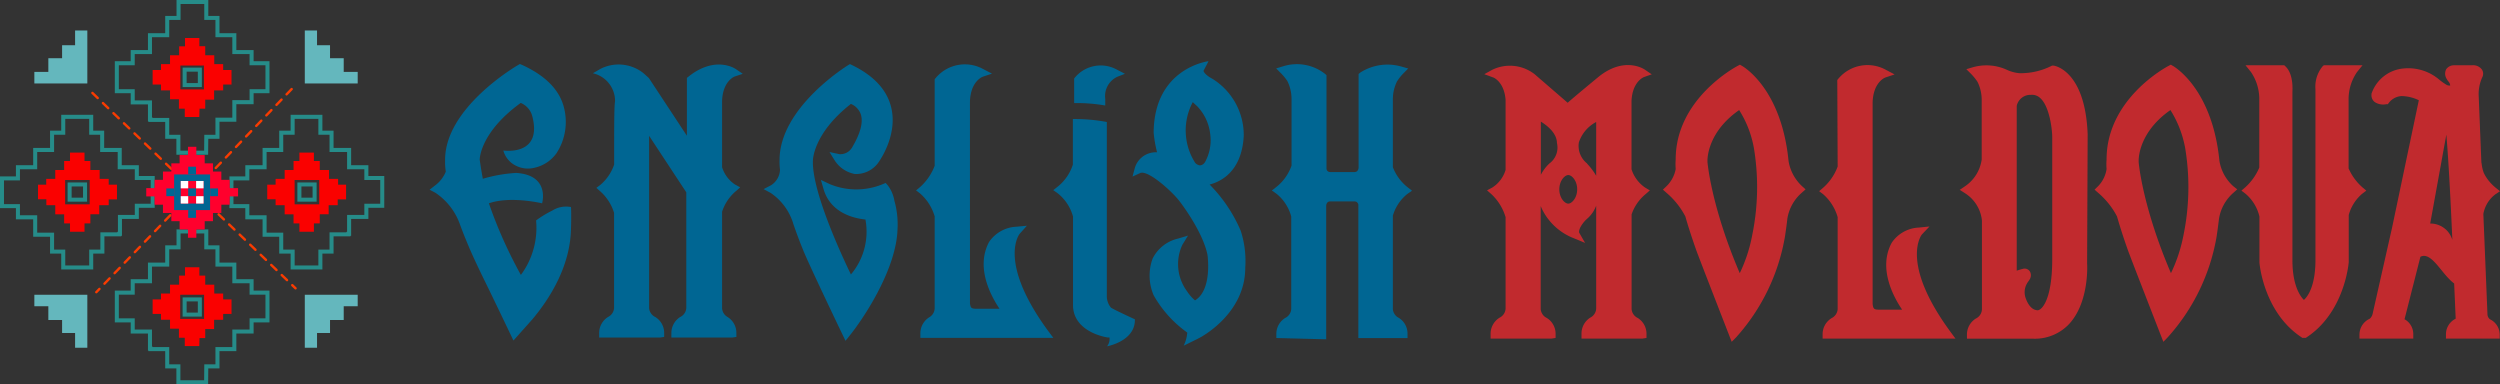 <svg xmlns="http://www.w3.org/2000/svg" viewBox="0 0 328.91 50.56"><rect x="0" y="0" width="328.91" height="50.56" fill="#333333" stroke="none"/><defs><style>.a{fill:#c12a2e;}.b{fill:#006693;}.c,.f{fill:none;stroke-linecap:round;stroke-miterlimit:10;}.c{stroke:#268c89;stroke-width:0.53px;}.d{fill:#fa0100;}.e{fill:#64b7bd;}.f{stroke:#f93b00;stroke-width:0.32px;stroke-dasharray:0.96;}.g{fill:#ff002d;}.h{fill:#fff;}</style></defs><path class="a" d="M274.59,34.63c0-.73.05-11.34.07-17v0c-.33-8.34-4.34-9-4.51-9l-.18,0-.15.08a9,9,0,0,1-4.13.92A4.92,4.92,0,0,1,264,9.17a6.47,6.47,0,0,0-4.41-.33l-.89.26.65.65a8,8,0,0,1,.81,1,5.37,5.37,0,0,1,.56,2.44V21a5.12,5.12,0,0,1-2.2,3.51l-.69.47.71.45A4.84,4.84,0,0,1,260.75,29V40.74a1.41,1.41,0,0,1-.8,1.17,2.47,2.47,0,0,0-1.17,2.1v.55h8.72a6.18,6.18,0,0,0,4.69-1.9c2.68-2.84,2.42-7.82,2.4-8Zm-7.75,2.42a3.25,3.25,0,0,0,.24-.38,1,1,0,0,0,0-.92.82.82,0,0,0-.64-.41h-.17a8.94,8.94,0,0,0-.94.27h0V13.92a1.84,1.84,0,0,1,1.87-1.44h0a1.56,1.56,0,0,1,1.23.43C269.64,14,270,17,270,18.07c0,.13,0,15.77,0,16h0c0,5.4-1.37,6.7-1.89,6.75-.91,0-1.41-1-1.64-1.7A2.32,2.32,0,0,1,266.84,37.05Z"></path><path class="a" d="M241,41.84A2.46,2.46,0,0,0,239.79,44v.55h17.48l-.64-.87c-6.74-9.16-3.8-12.8-3.78-12.83l1-1.05-1.41.14a4.54,4.54,0,0,0-3.56,2c-1.81,3.35.22,7.1,1.37,8.8h-3c-.69,0-.8-.09-.88-.74V16.31c0-1.73,0-2.88,0-2.88.1-2.62,1.61-3.21,1.67-3.23l1.22-.41-1.14-.6a5,5,0,0,0-6.28,1.19l-.12.15.05,11.38a6.87,6.87,0,0,1-1.92,2.8l-.52.44.55.42a6.27,6.27,0,0,1,1.89,3V40.67A1.42,1.42,0,0,1,241,41.84Z"></path><path class="a" d="M216.49,25.55l.57-.5-.65-.39a4.6,4.6,0,0,1-1.76-2.39v-9c.12-2.55,1.61-3.12,1.66-3.14l1-.35-.91-.62c-.11-.08-2.73-1.81-6.15,1-2.07,1.71-3.42,2.84-4,3.36l-4.34-3.75a5.3,5.3,0,0,0-5.58-.59l-1.05.58,1.14.42c.06,0,1.47.56,1.66,2.94v9.24a4.17,4.17,0,0,1-1.74,2.31l-.7.37.6.53a6.74,6.74,0,0,1,1.84,3V40.63a1.41,1.41,0,0,1-.8,1.17A2.49,2.49,0,0,0,196.11,44v.55h8l.55-.09v-.55a2.44,2.44,0,0,0-1.16-2.08,1.41,1.41,0,0,1-.8-1.17l0-13.55.1.24a7.77,7.77,0,0,0,4.27,4l1.47.61-.78-1.36s-.16-.49.74-1.52c.09-.1.2-.2.32-.31A4.2,4.2,0,0,0,210,27.06l0,13.57a1.41,1.41,0,0,1-.8,1.17A2.49,2.49,0,0,0,208.07,44v.55h8l.55-.09v-.55a2.44,2.44,0,0,0-1.16-2.08,1.41,1.41,0,0,1-.8-1.17V28.2A5.93,5.93,0,0,1,216.49,25.55Zm-10.16,1.24c-.47,0-1.18-.75-1.18-1.88s.71-1.88,1.18-1.88,1.17.75,1.17,1.88S206.79,26.79,206.33,26.79ZM202.72,23l0-7c1,.62,2.1,1.59,2.12,2.82a2.59,2.59,0,0,1-1,2.69A5.55,5.55,0,0,0,202.72,23Zm6.09-1.49a2.94,2.94,0,0,1-1.09-2.77A4.7,4.7,0,0,1,210,16.05l0,7.08A8.29,8.29,0,0,0,208.81,21.54Z"></path><path class="a" d="M310.79,24.63a7.1,7.1,0,0,1-1.8-2.48V13.2a6.3,6.3,0,0,1,1.11-3.72l.72-.89h-5.1l-.16.15a4.2,4.2,0,0,0-.93,3V34.46c-.05,3.19-1,4.55-1.52,5-.48-.48-1.5-1.88-1.51-5.21V12.12c0-.23.18-2.35-.91-3.38l-.16-.15h-5.1l.72.89a6.35,6.35,0,0,1,1.09,3.72l0,8.85a7.33,7.33,0,0,1-1.84,2.59l-.51.44.54.41a5.61,5.61,0,0,1,1.83,3l0,6c0,.27.59,6.6,5.5,9.86l.14.1h.47l.14-.1c4.91-3.26,5.48-9.59,5.5-9.86V28.28a5.59,5.59,0,0,1,1.77-2.79l.54-.41Z"></path><path class="a" d="M327.58,42h0a.87.87,0,0,1-.32-.68l-.54-13.17a4.15,4.15,0,0,1,1.56-2.57l.63-.42-.58-.47a6,6,0,0,1-1.26-1.41,5.61,5.61,0,0,1-.3-.55,4.79,4.79,0,0,1-.26-1.07,1.92,1.92,0,0,0-.05-.29l-.35-8.69a5.29,5.29,0,0,1,.49-2.56,1,1,0,0,0-.09-1,1.45,1.45,0,0,0-1.3-.53h-2.39a1.21,1.21,0,0,0-1,.54,1.29,1.29,0,0,0,.1,1.29,1.86,1.86,0,0,0,.17.26.9.9,0,0,1,.27.57.87.87,0,0,1-.43-.06,8,8,0,0,1-1-.7A6.27,6.27,0,0,0,316.33,9,4.9,4.9,0,0,0,312,12.34l0,.16a1.12,1.12,0,0,0,.41.91,2,2,0,0,0,1.54.3l.2,0,.12-.16a2.28,2.28,0,0,1,1.67-.91,5.36,5.36,0,0,1,2.29.55L314.7,30l-2.53,11.2a1.27,1.27,0,0,1-.39.73A2.29,2.29,0,0,0,310.42,44v.55h7.08V44a2.23,2.23,0,0,0-1.15-2h0l2.09-8.22c1.49-.74,2.8,2.33,4.44,3.51l.2,4.64A2.28,2.28,0,0,0,321.8,44v.55h7.07V44A2.25,2.25,0,0,0,327.58,42Zm-7.86-12.55,2.13-11.74c.41,4.71.79,13.85.79,13.85A3,3,0,0,0,319.72,29.41Z"></path><path class="a" d="M237.09,24.5a5.82,5.82,0,0,1-1.78-3.31c-.93-9.51-5.92-12.41-6.14-12.53l-.26-.15-.26.14c-.33.17-8.2,4.37-8.19,12.33a8.26,8.26,0,0,0,0,1.26,4.22,4.22,0,0,1-1.24,2.29l-.44.42.45.4a10.41,10.41,0,0,1,2.5,3.12c.39,1.38.88,2.87,1.43,4.43.39,1.09,4.2,10.86,4.36,11.28l.31.79.6-.61a26.45,26.45,0,0,0,6.41-13.26c.12-.8.23-1.57.31-2.32a5.72,5.72,0,0,1,1.91-3.43l.49-.44Zm-8.2,11.44c-3.78-8.83-4.24-14.57-4.25-14.63v-.17c0-.65.24-3.92,4.17-6.66a13.92,13.92,0,0,1,1.94,5,31.35,31.35,0,0,1-.22,11.45A20,20,0,0,1,228.89,35.94Z"></path><path class="a" d="M293.82,24.5A5.75,5.75,0,0,1,292,21.2c-.93-9.52-5.93-12.42-6.14-12.54l-.26-.15-.26.14c-.34.17-8.2,4.37-8.19,12.33a7.6,7.6,0,0,0,0,1.26A4.1,4.1,0,0,1,276,24.53l-.43.42.45.4a10.41,10.41,0,0,1,2.5,3.12c.4,1.4.88,2.88,1.43,4.43.39,1.09,4.2,10.86,4.36,11.28l.31.79.59-.61a26.42,26.42,0,0,0,6.42-13.26c.12-.8.22-1.57.31-2.32a5.74,5.74,0,0,1,1.91-3.43l.49-.44Zm-8.2,11.44c-3.78-8.83-4.25-14.57-4.25-14.63l0-.18c0-.65.25-3.91,4.18-6.65a14.11,14.11,0,0,1,1.94,5,31.35,31.35,0,0,1-.22,11.45A20.44,20.44,0,0,1,285.62,35.94Z"></path><path class="b" d="M184.05,41.83h0a1.41,1.41,0,0,1-.8-1.17V28.37a5.74,5.74,0,0,1,1.9-2.85l.62-.43-.59-.46A6.25,6.25,0,0,1,183.25,22V13.13a5.37,5.37,0,0,1,.54-2.41,6.6,6.6,0,0,1,.83-1.05l.65-.66-.89-.25a6.62,6.62,0,0,0-5.45.81l-.19.17V22.09c-.08.55-.43.55-.6.55H175.1c-.26,0-.5-.06-.58-.4V9.89l-.18-.16a6,6,0,0,0-5.55-1L167.9,9l.65.66a6.88,6.88,0,0,1,.82,1,5.34,5.34,0,0,1,.55,2.44l0,8.69a6.18,6.18,0,0,1-2,2.81l-.59.46.61.43a5.76,5.76,0,0,1,1.94,3V40.66a1.39,1.39,0,0,1-.79,1.17,2.46,2.46,0,0,0-1.17,2.1v.54l6.56.17V27c.09-.47.38-.49.47-.5h3.25a.49.49,0,0,1,.51.47V44.48h5.92l.55,0v-.55A2.44,2.44,0,0,0,184.05,41.83Z"></path><path class="b" d="M122.26,41.74a2.48,2.48,0,0,0-1.17,2.16v.55h17.49l-.65-.87c-6.74-9.16-3.8-12.8-3.77-12.83l.94-1.05-1.41.13a4.59,4.59,0,0,0-3.56,2c-1.8,3.35.23,7.1,1.37,8.79h-3c-.7,0-.81-.09-.89-.73V16.21c0-1.73,0-2.88,0-2.88.1-2.63,1.62-3.21,1.67-3.23l1.23-.41-1.15-.6a5,5,0,0,0-6.27,1.19l-.12.15,0,11.38a7.17,7.17,0,0,1-1.92,2.8l-.53.44.55.42a6.33,6.33,0,0,1,1.9,3V40.57A1.41,1.41,0,0,1,122.26,41.74Z"></path><path class="b" d="M96.79,25.17l.59-.52-.69-.38A4.27,4.27,0,0,1,95,22V13.26l0-.06c.13-2.55,1.61-3.12,1.67-3.14l1.05-.35-.91-.62c-.11-.08-2.73-1.81-6.24,1l-.2.16v7.61l-5-7.59-.71-.64A5.25,5.25,0,0,0,79,9.06L78,9.64h0a3.74,3.74,0,0,1,2.92,3.64c-.12.85-.12,3-.12,8.37A6,6,0,0,1,79,24.31l-.54.41.51.45A6.24,6.24,0,0,1,80.79,28V40.53A1.41,1.41,0,0,1,80,41.7a2.48,2.48,0,0,0-1.17,2.16v.55h8l.55-.08v-.55A2.44,2.44,0,0,0,86.2,41.7a1.41,1.41,0,0,1-.8-1.17l0-22.66,4.89,7.43,0,15.23a1.39,1.39,0,0,1-.79,1.17,2.48,2.48,0,0,0-1.17,2.16v.55h8l.55-.08v-.55a2.45,2.45,0,0,0-1.17-2.08A1.42,1.42,0,0,1,95,40.53V27.86A5.9,5.9,0,0,1,96.79,25.17Z"></path><path class="b" d="M75.12,27.24a3.4,3.4,0,0,0-2.47.47A13.32,13.32,0,0,0,70.53,29a10.43,10.43,0,0,1-2,7.17,60,60,0,0,1-4.21-9.42c2.84-1,7,0,7,0s1.1-3.71-3.41-4a19.51,19.51,0,0,0-4.39.77s-.24-1.31-.41-2.53c0,0,0-3.54,5.4-7.45A2.62,2.62,0,0,1,70,15.18c1.48,5.42-3.78,4.62-3.78,4.62A3.16,3.16,0,0,0,68,21.86a3.51,3.51,0,0,0,2.32.21,4.84,4.84,0,0,0,2.9-1.92,7.54,7.54,0,0,0,1-5.91c-.56-2.37-2.43-4.29-5.56-5.71l-.26-.11-.24.14c-.4.23-9.61,5.66-9.6,12.47a8.48,8.48,0,0,0,.09,1.55,4.27,4.27,0,0,1-1.45,1.85l-.68.53.76.4a8.36,8.36,0,0,1,3.27,4.27c.4,1.07.85,2.19,1.35,3.34s1.38,3,2.34,4.94l1.55,3.21,1.76,3.68L70.05,42c2.24-2.67,4.94-6.89,5.07-11.81C75.15,29.56,75.17,27.75,75.12,27.24Z"></path><path class="b" d="M117.67,26.41a4.6,4.6,0,0,0-.89-2.05l-.26-.29-.36.15a9.1,9.1,0,0,1-7,0L108,23.67l.35,1.21c.91,3.1,3.89,3.83,5.51,4a8.73,8.73,0,0,1-1.91,7.23c-1.24-2.56-5.16-11-5-15,0,0,0-3.53,5-7.44a2.33,2.33,0,0,1,1.26,1.26c.42,1.07,0,2.61-1.1,4.46a1.78,1.78,0,0,1-1.69.89L109.13,20l.67,1.08a4,4,0,0,0,2.67,1.81,3.6,3.6,0,0,0,3-1.38c.11-.14,2.69-3.61,1.78-7.37-.55-2.31-2.29-4.19-5.16-5.58l-.27-.13-.26.16c-.37.23-9,5.65-9,12.46a8.1,8.1,0,0,0,.06,1.28,2.51,2.51,0,0,1-1.23,2.07l-.93.48.93.5a7.49,7.49,0,0,1,3,4.13v0c.38,1.1.81,2.26,1.29,3.43.78,1.94,5,10.74,5.18,11.11l.38.79.54-.68c2.12-2.63,6.16-8.95,6.3-14A11.4,11.4,0,0,0,117.67,26.41Z"></path><path class="b" d="M163.24,30.38a19.36,19.36,0,0,0-4.1-6.1c1.58-.41,4.22-1.78,4.49-6.35a8.7,8.7,0,0,0-4.2-7.61c-.38-.19-1-.63-1.09-1L159,8.05s-7.18.87-7.22,9.42a16.22,16.22,0,0,0,.45,2.57h0a2.87,2.87,0,0,0-2.94,2.1L149,23.23l1-.46c1-.46,4.19,2.38,5.22,3.75,0,0,3,3.86,3.64,7,0,0,.68,4.6-1.64,6a5.44,5.44,0,0,1-1.05-1.2,6,6,0,0,1-.61-6.12L156.3,31l-1.32.39A5,5,0,0,0,151.65,34a6.53,6.53,0,0,0,.13,4.85,15.14,15.14,0,0,0,4.42,4.9,4.64,4.64,0,0,1-.47,1.73l1.85-.91h0l.14-.08h0l.11-.05c.25-.13,6-3.19,6-9.2A12.86,12.86,0,0,0,163.24,30.38Zm-4.74-9a.87.87,0,0,1-.62.38,1,1,0,0,1-.63-.33,7.9,7.9,0,0,1-.32-8c.12.13.25.25.37.36l.21.19a6.27,6.27,0,0,1,1.7,3.58A5.94,5.94,0,0,1,158.5,21.39Z"></path><path class="b" d="M145.62,38.85V17h0v-.95a23.14,23.14,0,0,0-4.47-.39v6a6.09,6.09,0,0,1-2,2.9l-.58.46.6.42a5.89,5.89,0,0,1,2,3.05v11.8c.14,3.42,4.36,4.08,4.54,4.11l.26,0a1.57,1.57,0,0,1-.32,1.16s3.74-.67,3.66-3.55c0,0-3-1.38-3.16-1.55A2.34,2.34,0,0,1,145.62,38.85Z"></path><path class="c" d="M18,23.42V22H15.75V19.73H13.44V17.46H12V15.37H8.32v2.09H6.85v2.27H4.63V22H2.36v1.47H.26v3.65h2.1v1.47H4.63v2.29H6.85V33.1H8.32v2.09H12V33.1h1.47V30.83h2.22v-.07h.09V28.54H18V27.07h2.09V23.42Zm-6.81.85v2H9.16v-2Z"></path><path class="d" d="M14.3,24.3v-.77H13.11V22.37H11.89V21.18h-.77v-1.1H9.21v1.1H8.44v1.19H7.27v1.16H6.08v.77H5v1.92h1.1V27H7.27v1.2H8.44v1.19h.77v1.1h1.91v-1.1h.77V28.19h1.17v0h0V27H14.3v-.77h1.09V24.3Zm-2.5-.62v3.2H8.57v-3.2Z"></path><path class="c" d="M48.2,23.42V22H45.93V19.73H43.62V17.46H42.15V15.37H38.5v2.09H37v2.27H34.81V22H32.54v1.47H30.45v3.65h2.09v1.47h2.27v2.29H37V33.1H38.5v2.09h3.65V33.1h1.47V30.83h2.22v-.07h.09V28.54H48.2V27.07h2.09V23.42Zm-6.81.85v2h-2v-2Z"></path><path class="d" d="M44.48,24.3v-.77H43.29V22.37H42.07V21.18H41.3v-1.1H39.39v1.1h-.77v1.19H37.45v1.16H36.26v.77h-1.1v1.92h1.1V27h1.19v1.2h1.17v1.19h.77v1.1H41.3v-1.1h.77V28.19h1.17v0h0V27h1.19v-.77h1.1V24.3ZM42,23.68v3.2H38.76v-3.2Z"></path><path class="c" d="M27.14,18h1.47V15.75h2.22V13.44H33.1V12h2.09V8.32H33.1V6.85H30.83V4.63H28.61V2.36H27.14V.26H23.49v2.1H22V4.63H19.73V6.85H17.46V8.32H15.37V12h2.09v1.47h2.27v2.22h.06v.09H22V18h1.47v2.09h3.65Zm-.85-6.81h-2V9.16h2Z"></path><path class="d" d="M26.25,14.3H27V13.11h1.17V11.89h1.19v-.77h1.1V9.21h-1.1V8.44H28.19V7.27H27V6.08h-.77V5H24.34v1.1h-.77V7.27h-1.2V8.44H21.18v.77h-1.1v1.91h1.1v.77h1.19v1.17h0v0h1.17V14.3h.77v1.09h1.91Zm.58-2.54h-3.1V8.62h3.1Z"></path><path class="c" d="M27.14,48.2h1.47V45.93h2.22V43.62H33.1V42.15h2.09V38.5H33.1V37H30.83V34.81H28.61V32.54H27.14V30.45H23.49v2.09H22v2.27H19.73V37H17.46V38.5H15.37v3.65h2.09v1.47h2.27v2.22h.06v.09H22V48.2h1.47v2.09h3.65Zm-.85-6.81h-2v-2h2Z"></path><path class="d" d="M26.25,44.48H27V43.29h1.17V42.07h1.19V41.3h1.1V39.39h-1.1v-.77H28.19V37.45H27V36.26h-.77v-1.1H24.34v1.1h-.77v1.19h-1.2v1.17H21.18v.77h-1.1V41.3h1.1v.77h1.19v1.17h0v0h1.17v1.19h.77v1.1h1.91Zm.6-2.52H23.71V38.78h3.14Z"></path><polygon class="e" points="45.22 9.46 45.22 7.66 43.42 7.66 43.42 5.95 41.71 5.95 41.71 4.01 40.1 4.01 40.1 10.98 47.06 10.98 47.06 9.46 45.22 9.46"></polygon><polygon class="e" points="6.36 9.46 6.36 7.66 8.17 7.66 8.17 5.95 9.88 5.95 9.88 4.01 11.49 4.01 11.49 10.98 4.52 10.98 4.52 9.46 6.36 9.46"></polygon><polygon class="e" points="6.36 40.29 6.36 42.1 8.17 42.1 8.17 43.81 9.88 43.81 9.88 45.75 11.49 45.75 11.49 38.78 4.52 38.78 4.52 40.29 6.36 40.29"></polygon><polygon class="e" points="45.22 40.29 45.22 42.1 43.42 42.1 43.42 43.81 41.71 43.81 41.71 45.75 40.1 45.75 40.1 38.78 47.06 38.78 47.06 40.29 45.22 40.29"></polygon><line class="f" x1="12.16" y1="12.23" x2="38.88" y2="37.93"></line><line class="f" x1="38.37" y1="11.72" x2="12.67" y2="38.44"></line><polygon class="g" points="30.22 24.75 30.22 23.66 29.12 23.66 29.12 22.57 28.02 22.57 28.02 21.49 26.93 21.49 26.93 20.4 25.83 20.4 25.83 19.31 24.73 19.31 24.73 20.4 23.63 20.4 23.63 21.49 22.54 21.49 22.54 22.57 21.44 22.57 21.44 23.66 20.34 23.66 20.34 24.75 19.24 24.75 19.24 25.84 20.34 25.84 20.34 26.93 21.44 26.93 21.44 28.02 22.54 28.02 22.54 29.1 23.63 29.1 23.63 30.19 24.73 30.19 24.73 31.28 25.83 31.28 25.83 30.19 26.93 30.19 26.93 29.1 28.02 29.1 28.02 28.02 29.12 28.02 29.12 26.93 30.22 26.93 30.22 25.84 31.32 25.84 31.32 24.75 30.22 24.75"></polygon><rect class="b" x="22.91" y="22.95" width="4.73" height="4.69"></rect><rect class="g" x="23.78" y="23.81" width="3" height="2.97"></rect><rect class="b" x="24.76" y="24.78" width="1.03" height="1.02"></rect><rect class="b" x="24.76" y="21.93" width="1.03" height="1.02"></rect><rect class="h" x="23.78" y="23.81" width="0.98" height="0.97"></rect><rect class="h" x="25.8" y="23.81" width="0.98" height="0.97"></rect><rect class="h" x="23.78" y="25.81" width="0.98" height="0.97"></rect><rect class="h" x="25.8" y="25.81" width="0.98" height="0.97"></rect><rect class="b" x="24.76" y="27.64" width="1.03" height="1.02"></rect><rect class="b" x="27.65" y="24.78" width="1.02" height="1.03" transform="translate(53.46 -2.86) rotate(90)"></rect><rect class="b" x="21.89" y="24.78" width="1.02" height="1.03" transform="translate(47.69 2.9) rotate(90)"></rect><path class="b" d="M145.41,13.88V13A2.8,2.8,0,0,1,147,10.1l1-.39L147,9.19a4.42,4.42,0,0,0-5.57,1l-.11.14v1h0v2.23A22.2,22.2,0,0,1,145.41,13.88Z"></path></svg>
